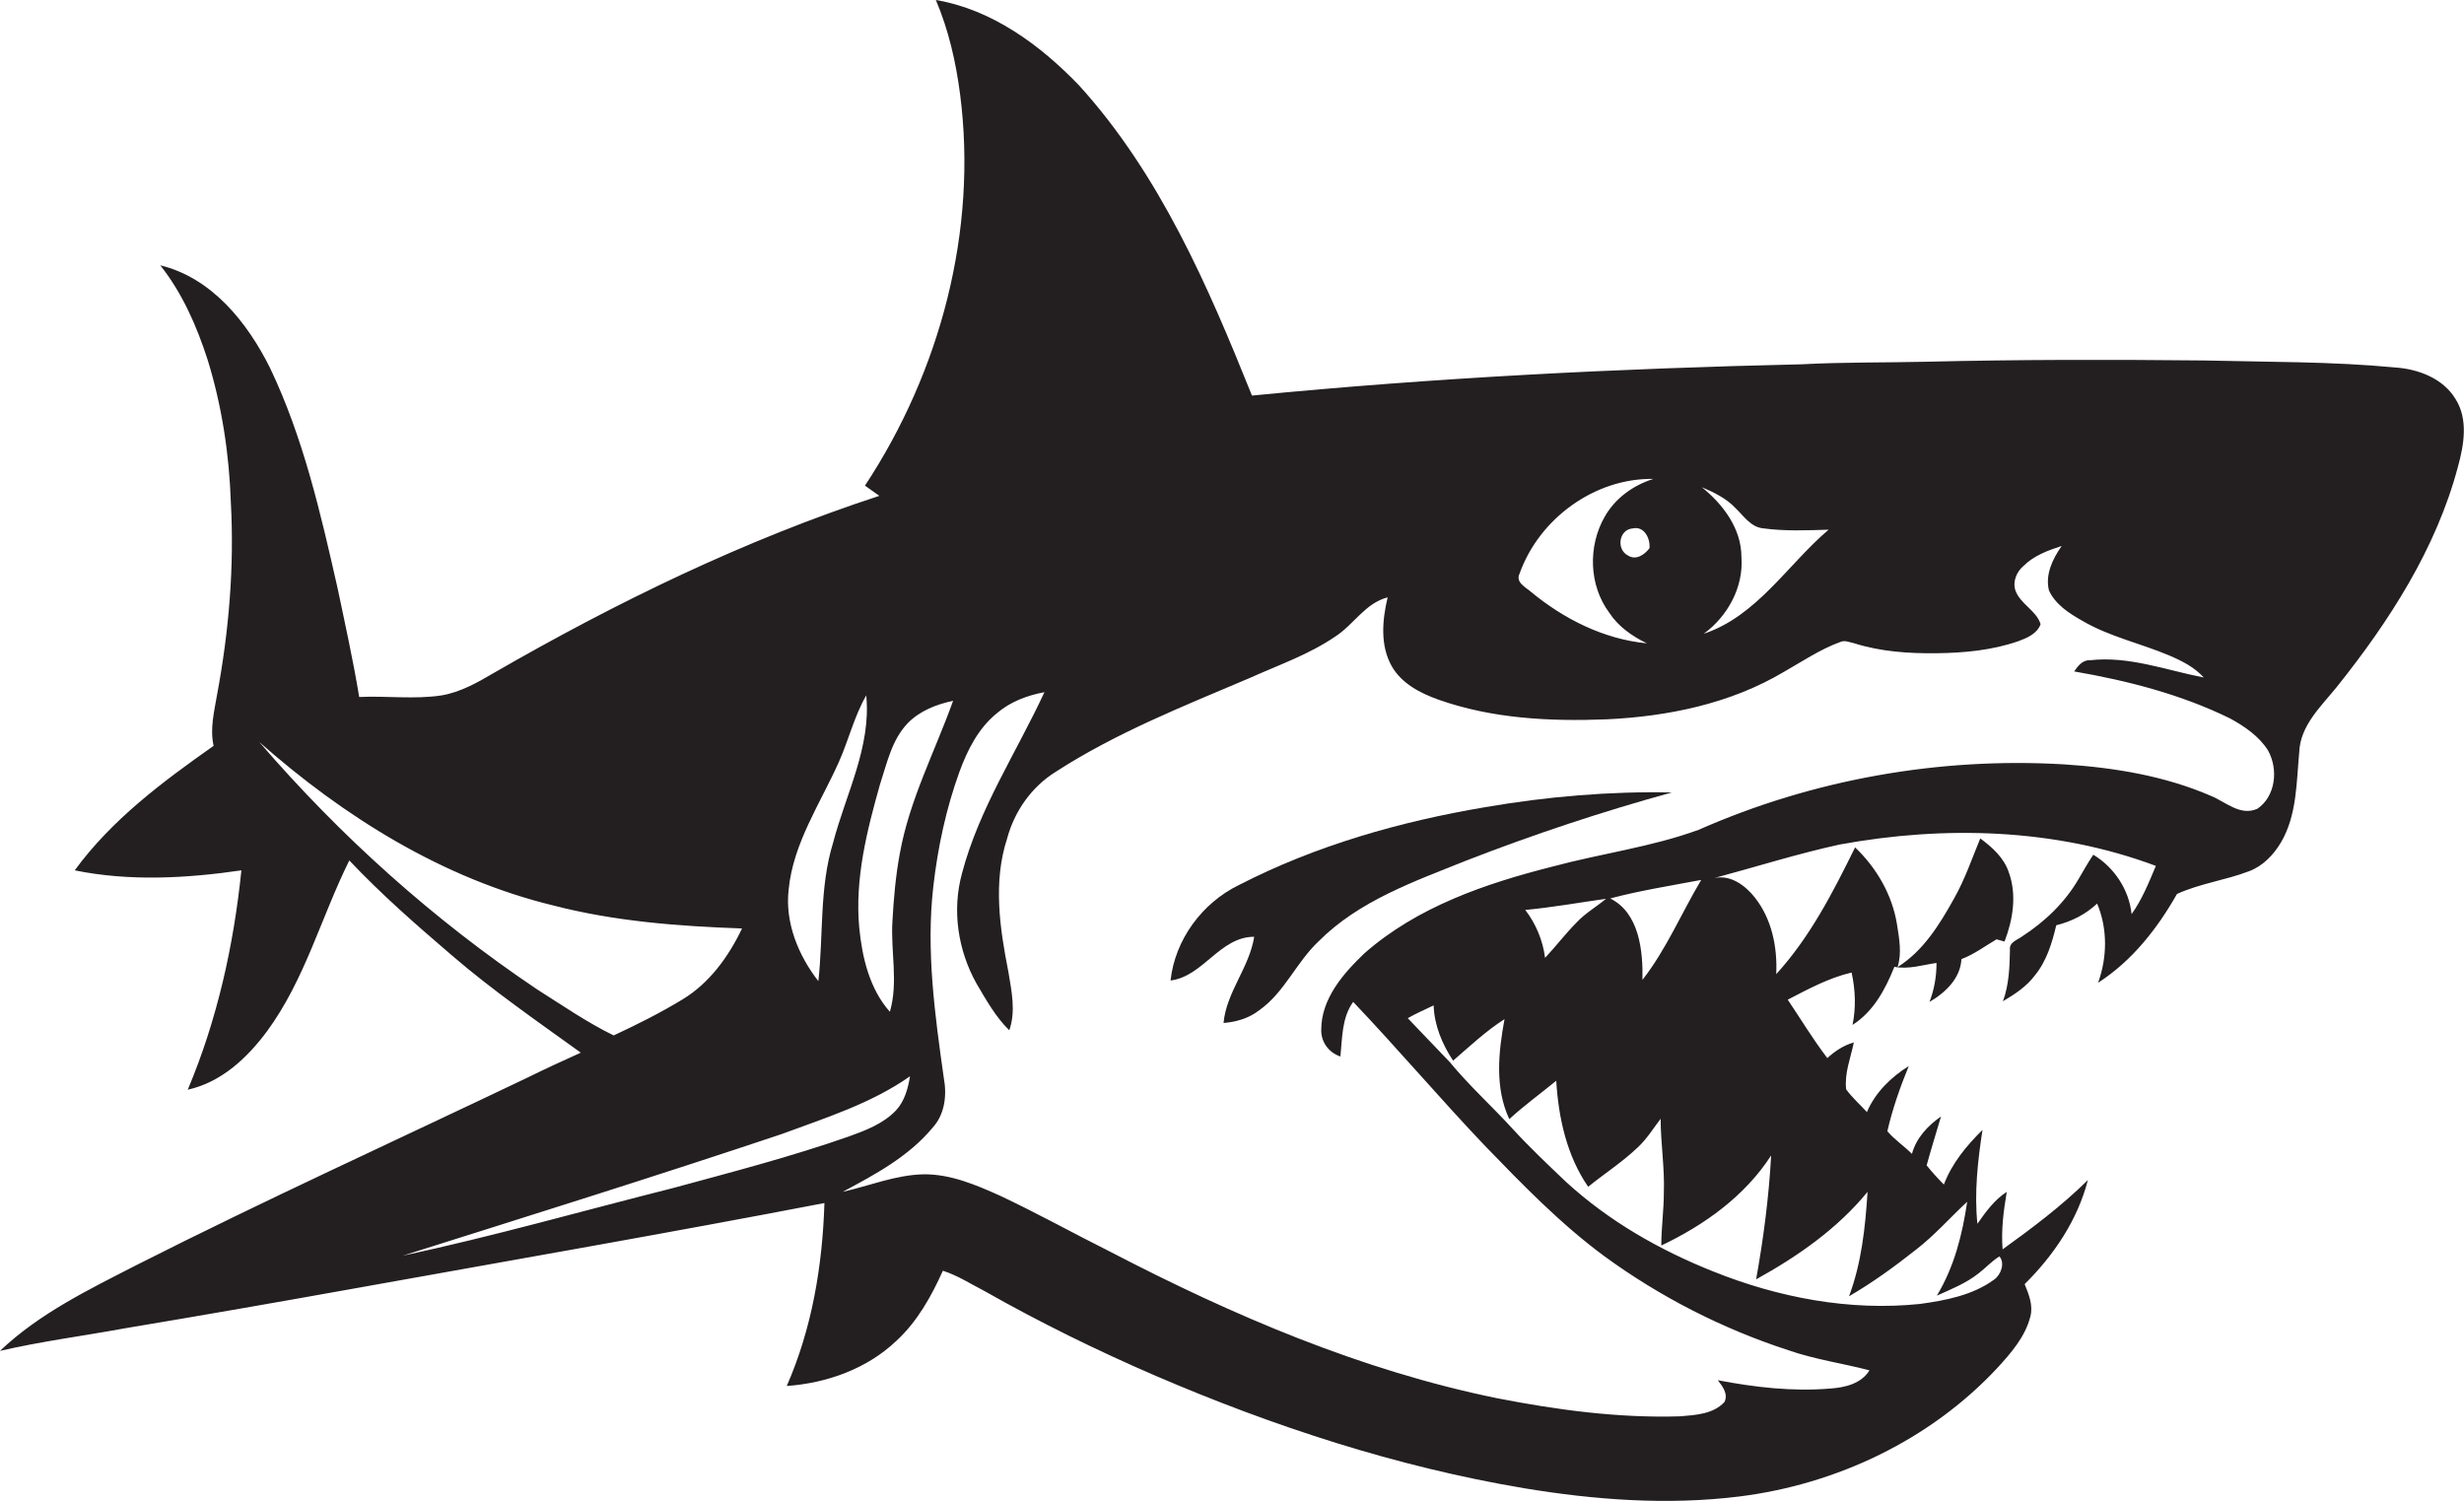 <?xml version="1.0" encoding="utf-8"?>
<!-- Generator: Adobe Illustrator 19.2.0, SVG Export Plug-In . SVG Version: 6.00 Build 0)  -->
<svg version="1.1" id="Layer_1" xmlns="http://www.w3.org/2000/svg" xmlns:xlink="http://www.w3.org/1999/xlink" x="0px" y="0px"
	 viewBox="0 0 771.7 470.2" enable-background="new 0 0 771.7 470.2" xml:space="preserve">
<g>
	<path fill="#231F20" d="M769,124.9c-3.9-6.4-11.6-9.3-18.8-9.8c-19.9-1.9-40-1.7-60-2.2c-29-0.3-58-0.3-86.9,0.4
		c-13,0.3-26,0.1-39,0.8c-57.5,1.3-115,4.2-172.2,9.8c-13.8-34.4-28.9-69.3-54.1-97.1C325.9,14.2,310.8,3,293.1,0
		c4,9.4,6.3,19.5,7.6,29.6c5.5,42.7-6.2,86.7-29.8,122.5c1.5,1.1,3,2.1,4.5,3.2c-42.2,13.8-82.3,33.3-120.8,55.5
		c-5.1,3-10.4,6-16.3,7c-8.5,1.3-17.2,0.1-25.8,0.5c-1.9-11.5-4.4-22.8-6.8-34.2c-5.3-23.4-10.7-47-21.1-68.8
		C77.5,101,66.3,87,50.2,83.1c6.9,8.7,11.4,19,14.8,29.5c4.5,14.5,6.8,29.7,7.3,44.8c1.1,20.1-0.6,40.3-4.3,60.1
		c-0.9,5.3-2.3,10.7-1.1,16.1c-15.9,11.2-31.9,23.1-43.5,39c17.2,3.5,35,2.5,52.2,0c-2.4,23.5-7.6,46.9-16.8,68.7
		c10.5-2.3,18.7-10,24.9-18.4c11.8-16.1,16.9-35.7,25.7-53.4c10,10.6,21.1,20.3,32.2,29.8c12.8,11,26.7,20.6,40.3,30.4
		c-5.8,2.6-11.6,5.3-17.3,8.1c-40.6,19.4-81.5,38-121.6,58.3c-15,7.7-30.6,15.2-43,27c13-3,26.2-4.7,39.3-7.1c24-4,48-8.2,72-12.5
		c49-8.8,98-17.3,146.9-26.7c-0.6,19.6-3.9,39.3-11.8,57.3c12.6-0.9,25.2-5.4,34.4-14.2c6.5-6,10.9-13.9,14.5-21.9
		c4.7,1.5,8.8,4.2,13.1,6.4c17.3,9.8,35.2,18.6,53.5,26.5c37,15.9,75.5,28.5,115.3,35.2c22.3,3.7,45.1,5.4,67.6,2.6
		c30.4-3.8,59.7-17.7,80.7-40.2c4.3-4.7,8.8-9.8,10.4-16.2c0.9-3.5-0.5-6.9-1.8-10.1c9.1-9,16.6-20.1,19.8-32.6
		c-8.2,8.1-17.4,15-26.7,21.7c-0.5-6,0.3-12.1,1.3-18c-3.9,2.5-6.6,6.3-9.2,10c-1-9.8,0.1-19.7,1.6-29.4c-5,4.9-9.6,10.5-12.1,17.1
		c-1.9-1.9-3.7-3.9-5.4-6c1.4-5.1,3-10.2,4.5-15.3c-4.1,2.8-7.8,6.8-9.1,11.7c-2.5-2.5-5.4-4.4-7.7-7.1c1.6-7,4-13.8,6.7-20.4
		c-5.6,3.5-10.5,8.3-13.1,14.4c-2.2-2.4-4.6-4.5-6.5-7.1c-0.6-5,1.4-9.8,2.4-14.7c-3.2,0.9-5.9,2.7-8.3,4.9
		c-4.5-5.9-8.3-12.2-12.4-18.3c6.4-3.3,12.8-6.8,20-8.5c1.2,5.4,1.4,11,0.3,16.4c6.6-4.2,10.3-11.2,13.1-18.2
		c4.4,0.9,8.9-0.6,13.2-1.2c0,4.2-0.7,8.3-2.2,12.2c5-2.9,9.7-7.4,10-13.4c4-1.5,7.4-4.1,11-6.2c0.6,0.2,1.9,0.5,2.5,0.7
		c2.6-6.8,3.9-14.5,1.4-21.5c-1.5-4.7-5.2-8-9-10.8c-2.6,6.3-4.8,12.8-8.2,18.8c-4.5,8.1-9.6,16.4-17.7,21.5c1.4-4.4,0.5-9-0.2-13.5
		c-1.5-9.2-6.4-17.6-13.1-24c-6.9,14-14.1,28.1-24.7,39.7c0.4-8.5-1.4-17.3-6.7-24c-3-3.8-7.6-7.2-12.7-6.1
		c13.1-3.5,26-7.6,39.3-10.5c32.8-6,67.5-5.1,99,6.7c-2.2,5.2-4.3,10.5-7.6,15.1c-0.8-7.7-5.5-14.7-12-18.6
		c-1.7,2.5-3.1,5.1-4.6,7.6c-4.3,7.4-10.6,13.4-17.7,18c-1.5,1.1-4.1,1.8-3.8,4.2c-0.1,5.4-0.3,11-2.2,16.1c3.7-2.2,7.4-4.6,10-8.1
		c3.7-4.5,5.4-10.2,6.7-15.7c4.8-1.2,9.2-3.4,12.8-6.8c3.3,7.8,3.2,16.8,0.3,24.8c10.6-6.8,18.6-17,24.7-27.8
		c7.2-3.3,15.2-4.3,22.5-7.1c4.4-1.6,7.8-5.2,10.1-9.1c5-8.5,4.8-18.7,5.7-28.2c0.3-8.4,6.9-14.4,11.8-20.5
		c16.4-20.5,31.1-43.3,37.9-68.9C771.7,139.3,773.1,131.3,769,124.9z M543.6,159.2c2.6,2.5,4.8,6,8.8,6.3c6.7,0.9,13.5,0.6,20.3,0.4
		c-12.9,11-22.4,27-39.1,32.6c7.5-5.5,12.5-14.6,11.8-24c0-8.9-5.7-16.5-12.4-21.9C536.8,154.2,540.7,156.1,543.6,159.2z
		 M475.9,179.7c6.1-17.2,23.5-30,41.9-29.7c-6.3,2-11.9,6-15.2,11.8c-5.3,9.2-5,21.5,1.4,30.1c2.8,4.3,7.2,7.4,11.8,9.6
		c-13.5-1.3-26-7.6-36.4-16.2C477.8,183.9,474.6,182.4,475.9,179.7z M516.6,171.7c-1.5,2-4.2,3.9-6.7,2.3c-3.8-1.9-2.9-8.2,1.5-8.5
		C514.9,164.7,516.9,168.6,516.6,171.7z M275.6,245.7c2.2-6.7,3.7-14,8.7-19.2c3.8-3.9,9-5.9,14.2-7c-5.7,15.9-13.7,31.1-16.7,47.9
		c-1.3,7-1.9,14-2.3,21.1c-0.6,9.5,1.9,19.1-0.8,28.4c-6.4-7.2-8.7-17.1-9.6-26.4C267.7,275.2,271.5,260.2,275.6,245.7z M247,278.6
		c1.4-14.5,9.9-26.9,15.7-39.9c3.1-6.9,4.8-14.3,8.6-20.9c1.6,16.1-6.4,30.9-10.4,46.2c-4.3,14-3,28.9-4.6,43.3
		C250,299.2,245.8,288.9,247,278.6z M168.1,309.8c-32.3-21.7-61.5-47.9-86.9-77.4c26.5,23.4,57.5,42.8,92.1,51.2
		c19.3,5,39.3,6.5,59.1,7.2c-4.2,8.8-10.2,17.1-18.6,22.2c-6.9,4.2-14.3,7.9-21.6,11.3C183.8,320.2,176,314.8,168.1,309.8z
		 M210.8,372.1c-28.2,7.1-56.2,15.1-84.7,21.2c39.6-12.5,79.3-24.9,118.7-38.1c13.8-5.1,28.1-9.6,40.2-18.1
		c-0.6,3.8-1.7,7.8-4.4,10.7c-4,4.2-9.6,6.3-14.9,8.2C247.7,362.3,229.2,367.1,210.8,372.1z M554.7,361.9c-0.7,13-2.4,26-4.7,38.8
		c13-7.2,25.4-15.8,34.9-27.4c-0.7,11.1-1.9,22.3-5.8,32.7c7.4-4.3,14.4-9.4,21.1-14.7c5.8-4.5,10.6-10,15.9-14.9
		c-1.5,10.3-4.1,20.5-9.5,29.4c4.5-2,9.2-3.9,13.1-7c2.2-1.7,4.1-3.8,6.5-5.3c1.8,2.1,0.5,5.8-1.7,7.3c-6.7,4.9-15.2,6.5-23.2,7.6
		c-22,2.3-44.4-2-64.8-10.2c-16.8-6.7-32.7-15.8-46-28c-5.8-5.5-11.6-11-17-16.9c-6.4-7-13.4-13.3-19.4-20.6
		c-4.4-4.6-8.8-9.2-13.2-13.8c2.6-1.5,5.4-2.7,8.1-4c0.2,6.2,2.7,12.2,6.1,17.3c5.2-4.5,10.3-9.3,16.1-13
		c-1.9,10.3-3.1,21.5,1.5,31.3c4.7-4.3,9.8-8,14.7-12c0.7,11.6,3.3,23.5,10,33.2c5.2-4.2,10.8-7.8,15.6-12.4
		c2.8-2.6,4.8-5.9,7.1-8.9c0,7.7,1.3,15.4,1,23.2c0,5.5-0.8,11-0.8,16.5C533.8,383.7,546.5,374.6,554.7,361.9z M477.7,285
		c8.5-0.8,16.8-2.3,25.3-3.5c-3,2.5-6.5,4.5-9.2,7.4c-3.5,3.5-6.5,7.5-9.9,11.1C483.2,294.5,481,289.3,477.7,285z M504.3,281.4
		c9.4-2.5,19-4,28.5-5.8c-6.2,10.4-10.9,21.7-18.4,31.3C514.6,297.8,513.4,285.9,504.3,281.4z M707,253.3c-5.3,2.4-9.9-2.1-14.5-4
		c-14.5-6.3-30.4-8.9-46.1-9.9c-39-2.3-78.6,4.7-114.4,20.5c-14.8,5.4-30.5,7.4-45.7,11.5c-21,5.3-42.4,12.6-59,27.2
		c-6.6,6.3-13.5,14.2-13.5,23.9c-0.1,3.9,2.4,7.2,6,8.4c0.6-5.8,0.4-12.1,4-17.1c14,14.7,27.2,30.3,41.2,45
		c11.8,12.2,23.7,24.5,37.4,34.6c17.5,12.8,37.1,22.8,57.7,29.5c8.3,2.9,17,4.1,25.4,6.3c-2.6,4.2-7.7,5.4-12.3,5.7
		c-11.8,1-23.6-0.4-35.2-2.6c1.5,1.9,3.3,4.3,2.1,6.8c-3.5,3.8-9,4.1-13.9,4.5c-19.3,0.6-38.6-2-57.5-5.7
		c-42.5-8.7-82.6-25.9-120.9-45.8c-11.6-5.8-22.9-12.1-34.6-17.6c-7.6-3.4-15.5-6.8-24-6.7c-8.7,0.2-16.9,3.6-25.3,5.5
		c10.1-5.4,20.6-11,28.1-20c3.9-4.2,4.6-10.2,3.6-15.6c-2.8-19.8-5.6-40-3.3-60c1.4-12.3,4-24.4,8.2-36c2.5-6.8,5.9-13.6,11.7-18.3
		c4.2-3.6,9.5-5.6,14.9-6.6c-8.7,18.8-20.5,36.5-25.8,56.7c-3.2,11.6-1.3,24.1,4.5,34.5c3,5.1,6,10.5,10.3,14.7
		c2.1-6,0.7-12.3-0.3-18.4c-2.7-13.6-4.8-28.1-0.4-41.6c2.3-8.6,7.7-16.3,15.3-21c18.9-12.2,39.9-20.5,60.6-29.3
		c9.1-4.1,18.7-7.4,27-13.1c5.7-3.7,9.3-10.4,16.3-12.2c-1.7,7.1-2.4,15.1,1.3,21.6c3.1,5.4,8.9,8.4,14.5,10.4
		c16.9,6,35,6.9,52.8,6.2c19.2-0.9,38.7-4.9,55.4-14.8c5.8-3.3,11.4-7.1,17.7-9.4c1.5-0.7,3,0.1,4.5,0.4c8.2,2.6,17,3.2,25.6,3.1
		c8.7-0.1,17.5-0.9,25.8-3.8c2.7-1,5.8-2.3,6.9-5.3c-1.3-4.3-6.4-6.3-7.9-10.6c-0.9-2.8,0.4-5.8,2.5-7.6c3.3-3.3,7.7-4.9,12-6.3
		c-2.8,4-5.2,8.9-4,13.9c2,4.4,6.3,7.2,10.4,9.5c8.5,5,18.3,7.1,27.3,10.9c4,1.7,7.9,3.7,10.8,6.9c-11.8-2.3-23.5-6.8-35.7-5.4
		c-2.3-0.1-3.7,1.8-4.9,3.5c16.8,2.9,33.5,7.2,48.8,14.7c4.6,2.5,9.1,5.6,11.9,10C713.7,241.1,712.6,249.5,707,253.3z"/>
	<path fill="#231F20" d="M465.2,252.8c-26.7,4.5-53.1,12-77.2,24.4c-11.5,5.6-20,17.1-21.4,29.9c10.3-1.3,15.4-13.7,26.2-13.7
		c-1.5,9.6-8.7,17.3-9.6,27c4-0.3,8-1.5,11.2-4c7.9-5.6,11.6-15,18.5-21.5c12.7-12.8,30-18.8,46.4-25.4
		c21.1-8.2,42.5-15.3,64.3-21.3C504,247.8,484.4,249.5,465.2,252.8z"/>
</g>
</svg>
